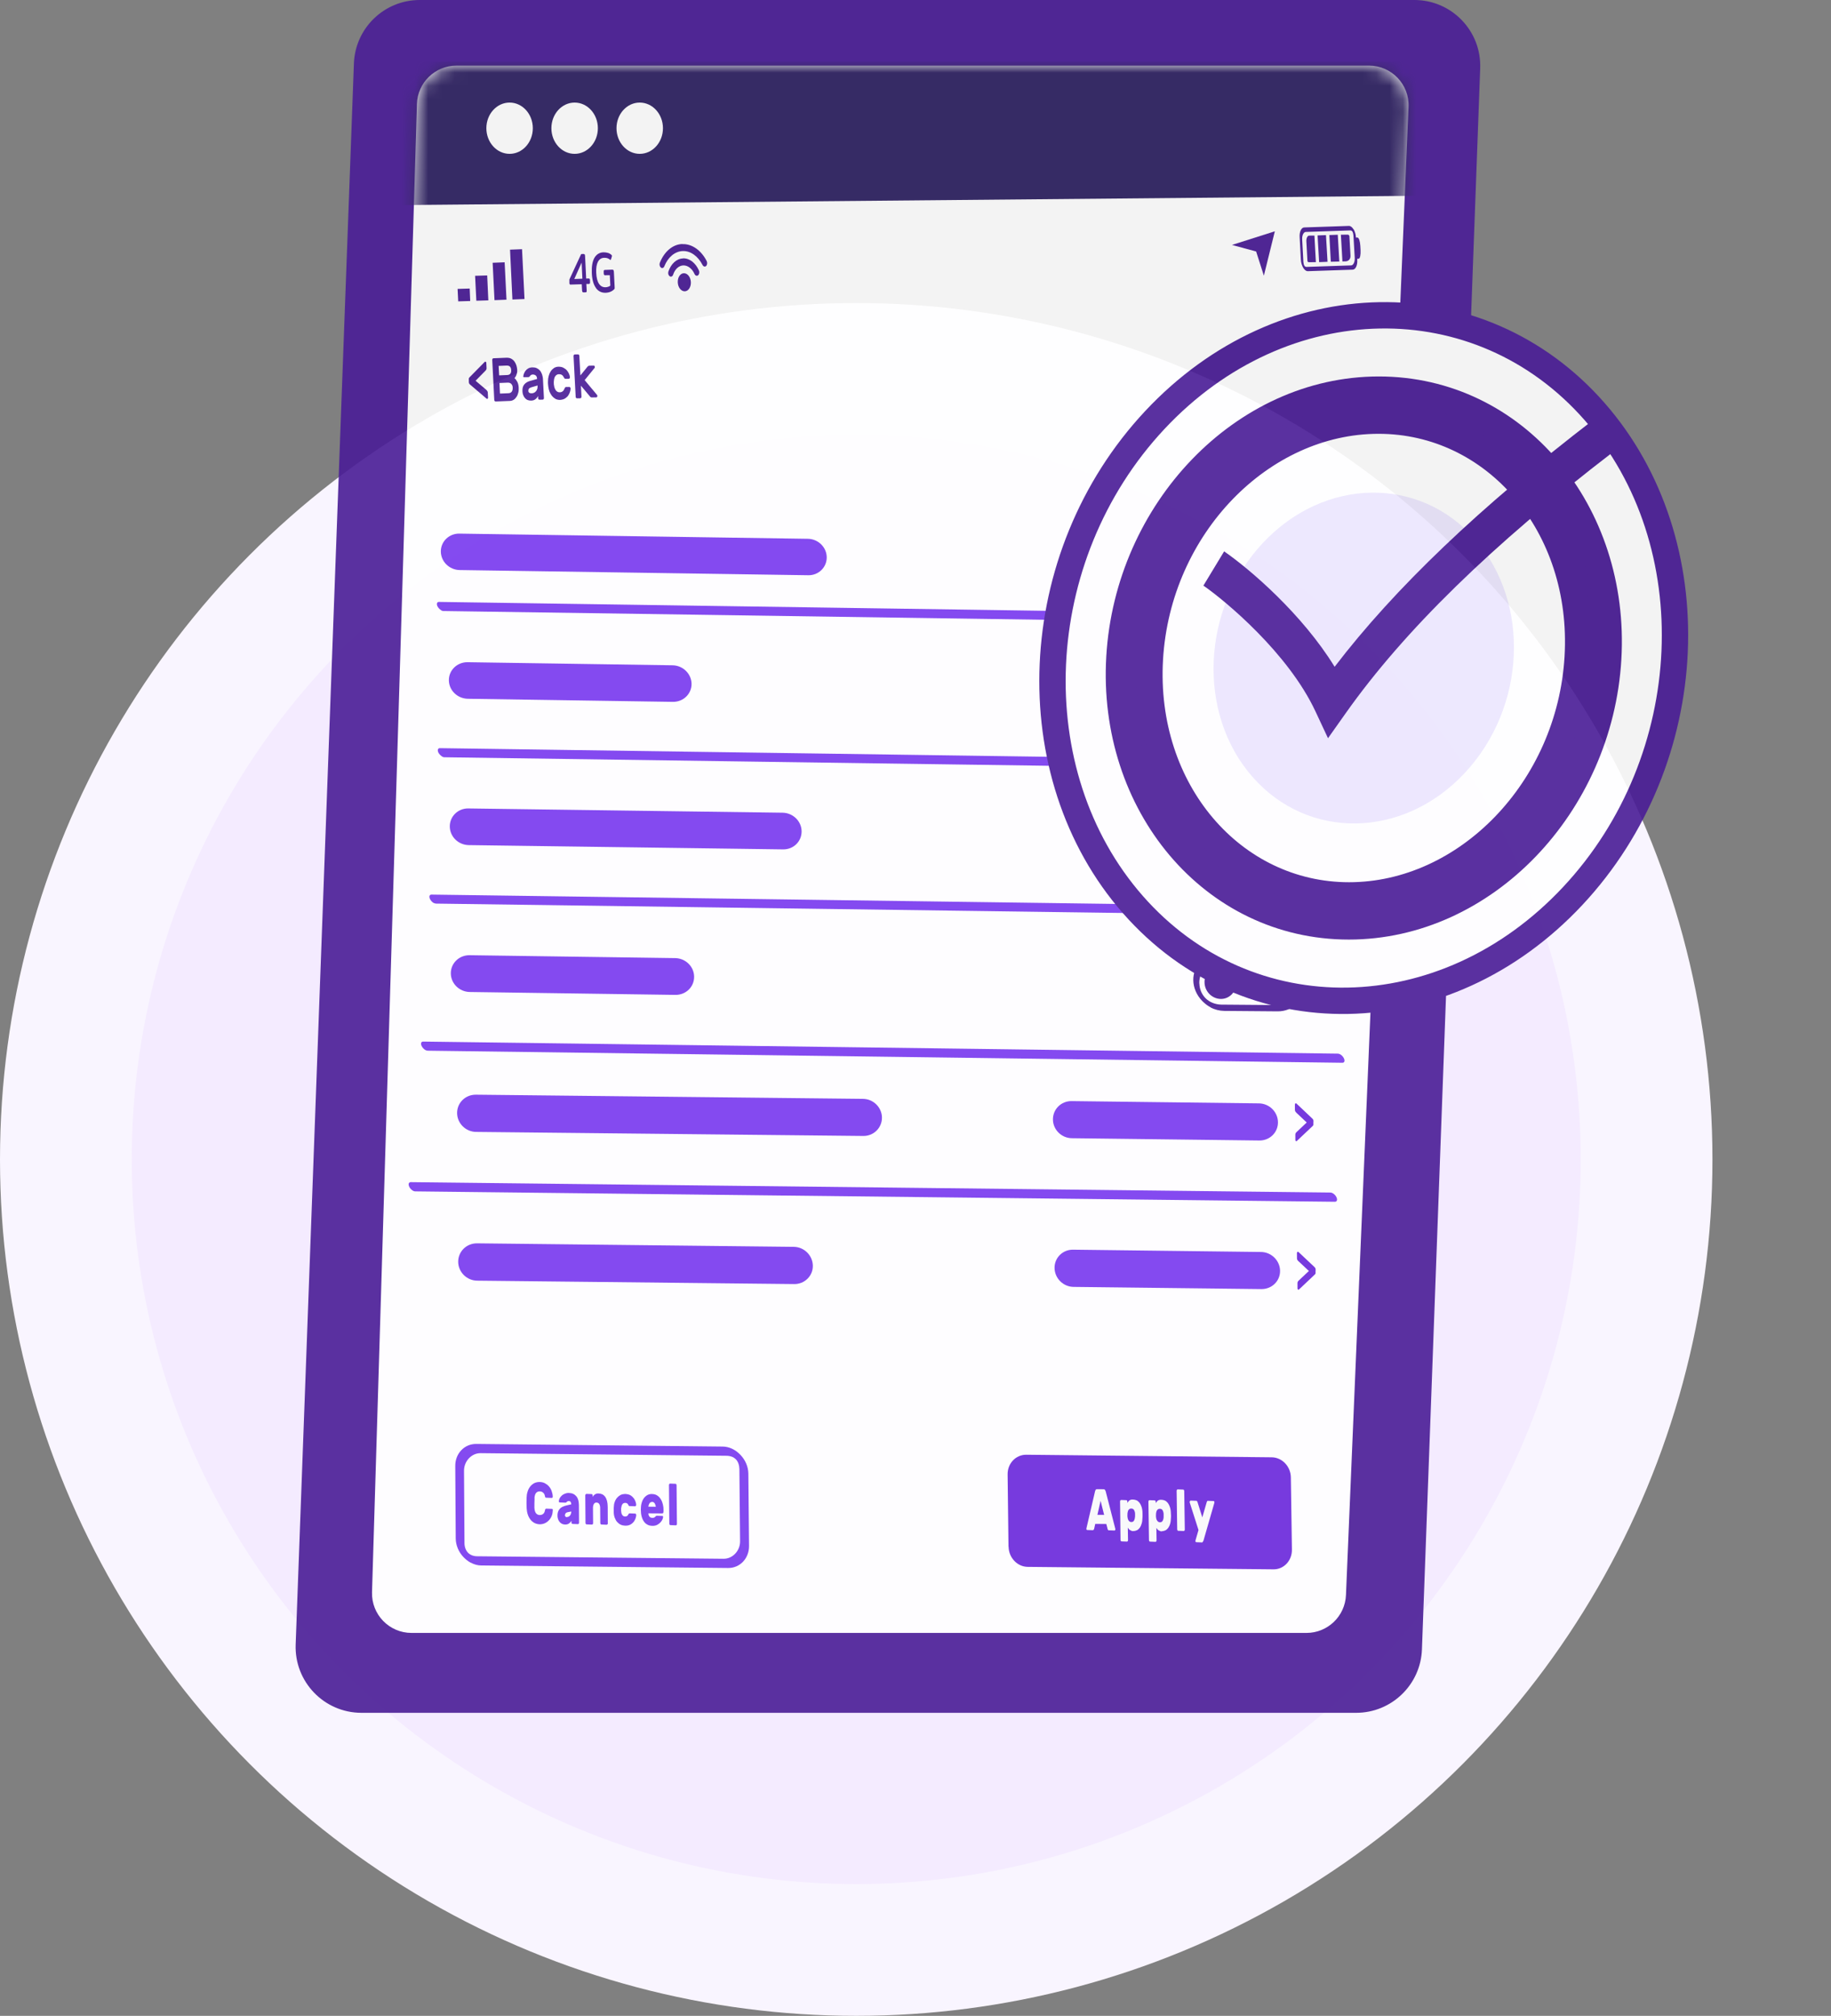 <svg width="139" height="153" viewBox="0 0 139 153" fill="none" xmlns="http://www.w3.org/2000/svg">
<rect x="0" y="0" width="139" height="153" fill="#808080" stroke="none"/>
<circle cx="65" cy="88" r="60" fill="#F4EBFF" stroke="#F9F5FF" stroke-width="10"/>
<g opacity="0.9">
<path d="M22.445 124.816C22.341 127.648 24.608 130 27.442 130H102.95C105.64 130 107.848 127.872 107.947 125.184L112.369 5.184C112.473 2.352 110.206 0 107.372 0H31.863C29.174 0 26.966 2.128 26.867 4.816L22.445 124.816Z" fill="#491C96"/>
<path d="M28.242 120.846C28.191 122.537 29.548 123.936 31.24 123.936H99.181C100.789 123.936 102.111 122.669 102.179 121.062L106.929 8.108C107 6.404 105.638 4.982 103.931 4.982H34.65C33.029 4.982 31.701 6.271 31.652 7.892L28.242 120.846Z" fill="white"/>
<mask id="mask0_661_8159" style="mask-type:alpha" maskUnits="userSpaceOnUse" x="28" y="4" width="79" height="120">
<path d="M28.242 120.846C28.191 122.537 29.548 123.936 31.24 123.936H99.181C100.789 123.936 102.111 122.669 102.179 121.062L106.929 8.108C107 6.404 105.638 4.982 103.931 4.982H34.65C33.029 4.982 31.701 6.271 31.652 7.892L28.242 120.846Z" fill="white"/>
</mask>
<g mask="url(#mask0_661_8159)">
<path d="M30.012 15.569L115.026 14.791L115.732 4.671H30.364L30.012 15.569Z" fill="#2E2162"/>
</g>
<path d="M38.686 11.677C39.66 11.677 40.449 10.806 40.449 9.731C40.449 8.656 39.66 7.785 38.686 7.785C37.712 7.785 36.922 8.656 36.922 9.731C36.922 10.806 37.712 11.677 38.686 11.677Z" fill="white"/>
<path d="M43.623 11.677C44.597 11.677 45.387 10.806 45.387 9.731C45.387 8.656 44.597 7.785 43.623 7.785C42.649 7.785 41.859 8.656 41.859 9.731C41.859 10.806 42.649 11.677 43.623 11.677Z" fill="white"/>
<path d="M48.565 11.677C49.539 11.677 50.328 10.806 50.328 9.731C50.328 8.656 49.539 7.785 48.565 7.785C47.59 7.785 46.801 8.656 46.801 9.731C46.801 10.806 47.59 11.677 48.565 11.677Z" fill="white"/>
<path d="M34.885 40.501L61.333 40.894C62.115 40.907 62.755 41.536 62.761 42.299C62.767 43.062 62.139 43.674 61.358 43.66L34.894 43.266C34.112 43.252 33.472 42.624 33.466 41.861C33.46 41.098 34.095 40.486 34.877 40.5L34.885 40.501Z" fill="#7839EE"/>
<path d="M35.495 50.261L51.065 50.495C51.846 50.509 52.487 51.138 52.5 51.901C52.506 52.663 51.879 53.276 51.089 53.27L35.512 53.035C34.722 53.021 34.082 52.393 34.076 51.63C34.07 50.867 34.705 50.255 35.487 50.261L35.495 50.261Z" fill="#7839EE"/>
<path d="M33.499 46.32C33.387 46.257 33.277 46.144 33.213 46.024C33.12 45.836 33.171 45.678 33.33 45.685L102.487 46.698C102.639 46.704 102.847 46.855 102.94 47.043C103.032 47.231 102.982 47.38 102.822 47.382L33.657 46.376C33.604 46.374 33.551 46.355 33.491 46.328L33.499 46.32Z" fill="#7839EE"/>
<path d="M33.569 57.419C33.457 57.356 33.346 57.242 33.282 57.123C33.189 56.935 33.24 56.777 33.399 56.784L102.649 57.767C102.808 57.774 103.008 57.924 103.101 58.112C103.194 58.3 103.143 58.457 102.984 58.451L33.726 57.475C33.673 57.473 33.62 57.454 33.561 57.427L33.569 57.419Z" fill="#7839EE"/>
<path d="M93.744 51.127C94.404 51.136 94.956 51.702 94.964 52.398C94.972 53.094 94.438 53.635 93.77 53.617C93.102 53.599 92.559 53.033 92.55 52.345C92.542 51.658 93.076 51.117 93.744 51.127Z" fill="#491C96"/>
<path d="M93.007 54.241C92.783 54.123 92.568 53.955 92.377 53.763C91.95 53.328 91.718 52.765 91.706 52.203C91.681 51.08 92.599 50.177 93.737 50.197L97.792 50.247C98.414 50.255 99.005 50.521 99.453 50.999C99.872 51.435 100.113 51.989 100.117 52.55C100.134 53.691 99.24 54.569 98.078 54.549L94.039 54.507C93.675 54.502 93.328 54.413 92.999 54.24L93.007 54.241ZM92.161 52.439C92.171 52.859 92.325 53.242 92.597 53.529C92.898 53.843 93.341 54.028 93.803 54.037L97.843 54.078C98.86 54.093 99.675 53.296 99.662 52.306C99.652 51.895 99.505 51.513 99.233 51.225C98.932 50.912 98.49 50.727 98.027 50.717L93.973 50.667C92.956 50.652 92.14 51.45 92.161 52.439Z" fill="#491C96"/>
<path d="M35.565 61.36L59.418 61.684C60.2 61.698 60.848 62.327 60.854 63.098C60.859 63.869 60.232 64.482 59.442 64.467L35.582 64.142C34.792 64.128 34.152 63.5 34.146 62.728C34.141 61.957 34.776 61.345 35.558 61.359L35.565 61.36Z" fill="#7839EE"/>
<path d="M32.93 68.542C32.818 68.479 32.708 68.366 32.644 68.238C32.551 68.05 32.602 67.892 32.761 67.899L102.111 68.845C102.27 68.851 102.47 69.001 102.563 69.189C102.656 69.377 102.605 69.534 102.446 69.528L33.096 68.582C33.043 68.58 32.99 68.561 32.93 68.534L32.93 68.542Z" fill="#7839EE"/>
<path d="M92.452 65.334C92.22 65.216 92.013 65.048 91.822 64.856C91.395 64.412 91.155 63.858 91.151 63.288C91.126 62.156 92.044 61.253 93.19 61.273L97.252 61.324C97.875 61.331 98.466 61.597 98.914 62.076C99.333 62.511 99.573 63.066 99.578 63.636C99.594 64.776 98.7 65.663 97.538 65.642L93.491 65.601C93.127 65.595 92.773 65.505 92.452 65.334Z" fill="#6927DA"/>
<path d="M97.533 62.24C98.194 62.249 98.745 62.816 98.753 63.511C98.761 64.207 98.227 64.756 97.559 64.738C96.891 64.721 96.347 64.154 96.339 63.467C96.331 62.779 96.865 62.231 97.533 62.24Z" fill="#FAFBFB"/>
<path d="M35.643 72.499L51.258 72.719C52.048 72.733 52.688 73.361 52.694 74.132C52.699 74.904 52.072 75.516 51.282 75.51L35.659 75.291C34.87 75.276 34.229 74.648 34.224 73.877C34.218 73.106 34.853 72.493 35.643 72.499Z" fill="#7839EE"/>
<path d="M32.296 79.698C32.184 79.635 32.074 79.522 32.01 79.393C31.917 79.205 31.968 79.048 32.127 79.054L101.569 79.97C101.728 79.976 101.928 80.127 102.021 80.323C102.114 80.511 102.063 80.668 101.904 80.662L32.462 79.746C32.409 79.744 32.356 79.725 32.296 79.698Z" fill="#7839EE"/>
<path d="M92.635 73.319C93.302 73.329 93.846 73.903 93.854 74.591C93.862 75.278 93.328 75.835 92.66 75.818C91.992 75.8 91.441 75.233 91.441 74.538C91.433 73.85 91.967 73.302 92.635 73.311L92.635 73.319Z" fill="#491C96"/>
<path d="M91.897 76.451C91.665 76.333 91.458 76.165 91.266 75.973C90.84 75.529 90.6 74.975 90.588 74.405C90.564 73.272 91.482 72.362 92.628 72.382L96.697 72.432C97.32 72.44 97.911 72.706 98.367 73.185C98.785 73.629 99.025 74.183 99.03 74.745C99.046 75.893 98.152 76.772 96.983 76.759L92.936 76.726C92.572 76.72 92.217 76.631 91.896 76.459L91.897 76.451ZM91.051 74.641C91.061 75.06 91.215 75.443 91.494 75.739C91.796 76.053 92.238 76.238 92.708 76.248L96.755 76.281C97.772 76.296 98.588 75.498 98.575 74.501C98.565 74.09 98.418 73.698 98.139 73.411C97.838 73.097 97.396 72.912 96.925 72.902L92.856 72.851C91.838 72.837 91.023 73.634 91.044 74.641L91.051 74.641Z" fill="#491C96"/>
<path d="M36.128 83.085L65.51 83.401C66.3 83.407 66.948 84.052 66.953 84.823C66.959 85.594 66.331 86.224 65.541 86.218L36.143 85.91C35.354 85.904 34.706 85.259 34.701 84.479C34.696 83.7 35.331 83.079 36.128 83.085Z" fill="#7839EE"/>
<path d="M31.354 90.376C31.242 90.313 31.124 90.199 31.067 90.071C30.975 89.875 31.026 89.726 31.185 89.724L101.003 90.512C101.162 90.518 101.363 90.669 101.455 90.865C101.547 91.061 101.497 91.21 101.338 91.212L31.512 90.424C31.459 90.422 31.399 90.403 31.346 90.376L31.354 90.376Z" fill="#7839EE"/>
<path d="M36.204 94.367L60.256 94.633C61.046 94.639 61.693 95.284 61.706 96.064C61.719 96.844 61.076 97.472 60.286 97.458L36.226 97.201C35.437 97.195 34.789 96.549 34.784 95.77C34.779 94.99 35.414 94.362 36.211 94.368L36.204 94.367Z" fill="#7839EE"/>
<path d="M81.331 83.572L95.566 83.745C96.356 83.751 97.004 84.388 97.016 85.168C97.029 85.948 96.394 86.568 95.612 86.562L81.377 86.389C80.587 86.383 79.939 85.746 79.934 84.966C79.929 84.187 80.556 83.566 81.346 83.572L81.331 83.572Z" fill="#7839EE"/>
<path d="M98.418 84.46C98.418 84.46 98.374 84.409 98.345 84.374C98.316 84.339 98.309 84.297 98.303 84.246L98.301 83.844C98.301 83.844 98.303 83.794 98.319 83.769C98.335 83.753 98.35 83.737 98.373 83.738C98.373 83.738 98.38 83.738 98.388 83.739C98.388 83.739 98.403 83.739 98.411 83.748L99.612 84.885C99.612 84.885 99.671 84.945 99.685 84.971C99.7 84.997 99.713 85.039 99.712 85.09L99.705 85.29C99.719 85.341 99.702 85.382 99.694 85.407C99.678 85.432 99.654 85.464 99.623 85.488L98.448 86.599C98.448 86.599 98.432 86.606 98.424 86.614C98.424 86.614 98.417 86.614 98.409 86.614C98.387 86.613 98.371 86.612 98.357 86.587C98.342 86.569 98.336 86.544 98.337 86.519L98.334 86.117C98.336 86.066 98.345 86.025 98.369 85.992C98.392 85.96 98.416 85.927 98.44 85.911L99.199 85.195L98.418 84.46Z" fill="#6927DA"/>
<path d="M81.475 94.849L95.726 95.023C96.515 95.029 97.163 95.674 97.176 96.446C97.189 97.226 96.554 97.846 95.764 97.84L81.506 97.674C80.716 97.668 80.069 97.023 80.056 96.243C80.043 95.463 80.678 94.834 81.468 94.849L81.475 94.849Z" fill="#7839EE"/>
<path d="M98.574 95.731C98.574 95.731 98.53 95.679 98.501 95.644C98.472 95.61 98.466 95.567 98.46 95.517L98.457 95.115C98.457 95.115 98.459 95.064 98.475 95.04C98.491 95.024 98.507 95.008 98.529 95.008C98.529 95.008 98.537 95.009 98.544 95.009C98.544 95.009 98.559 95.01 98.567 95.018L99.776 96.155C99.776 96.155 99.835 96.216 99.849 96.242C99.863 96.268 99.877 96.31 99.876 96.36L99.869 96.561C99.883 96.612 99.866 96.653 99.858 96.678C99.842 96.703 99.818 96.735 99.787 96.759L98.612 97.869C98.612 97.869 98.596 97.877 98.588 97.885C98.588 97.885 98.581 97.885 98.573 97.885C98.55 97.884 98.535 97.883 98.521 97.857C98.506 97.84 98.499 97.815 98.5 97.79L98.498 97.387C98.5 97.337 98.509 97.296 98.532 97.263C98.556 97.23 98.58 97.198 98.603 97.182L99.363 96.466L98.582 95.731L98.574 95.731Z" fill="#6927DA"/>
<path d="M35.737 118.61C35.543 118.502 35.358 118.361 35.196 118.195C34.814 117.795 34.602 117.284 34.596 116.764L34.561 111.265C34.554 110.318 35.253 109.583 36.157 109.593L54.857 109.791C55.35 109.794 55.829 110.022 56.211 110.422C56.593 110.823 56.805 111.334 56.811 111.845L56.862 117.336C56.869 118.284 56.169 119.019 55.274 119.009L36.55 118.818C36.27 118.816 35.998 118.746 35.737 118.602L35.737 118.61ZM55.666 110.61C55.524 110.538 55.366 110.498 55.191 110.491L36.491 110.293C35.8 110.283 35.226 110.897 35.226 111.618L35.261 117.117C35.26 117.402 35.357 117.665 35.519 117.839C35.68 118.013 35.935 118.115 36.209 118.118L54.924 118.308C55.615 118.318 56.189 117.704 56.182 116.983L56.131 111.492C56.125 111.207 56.035 110.943 55.873 110.769C55.815 110.708 55.74 110.655 55.666 110.61Z" fill="#7839EE"/>
<path d="M40.582 113.731C40.582 113.731 40.579 113.823 40.577 113.89C40.574 113.957 40.572 114.032 40.57 114.099C40.568 114.166 40.565 114.242 40.57 114.317C40.568 114.384 40.566 114.443 40.573 114.476C40.571 114.543 40.591 114.611 40.605 114.67C40.618 114.73 40.646 114.789 40.675 114.832C40.712 114.884 40.748 114.919 40.801 114.946C40.853 114.973 40.913 114.993 40.982 114.987C41.05 114.99 41.111 114.975 41.157 114.952C41.204 114.929 41.243 114.897 41.274 114.864C41.306 114.832 41.322 114.791 41.339 114.75C41.355 114.708 41.364 114.667 41.373 114.634C41.382 114.584 41.391 114.55 41.406 114.534C41.422 114.518 41.445 114.502 41.476 114.504L41.893 114.52C41.893 114.52 41.931 114.521 41.946 114.539C41.96 114.556 41.967 114.581 41.966 114.607C41.961 114.757 41.941 114.899 41.892 115.031C41.842 115.163 41.77 115.278 41.683 115.375C41.596 115.472 41.488 115.552 41.372 115.606C41.256 115.66 41.126 115.688 40.982 115.691C40.83 115.685 40.694 115.654 40.575 115.591C40.455 115.528 40.352 115.44 40.264 115.328C40.177 115.215 40.113 115.087 40.064 114.943C40.016 114.798 39.99 114.638 39.98 114.478C39.977 114.353 39.973 114.227 39.97 114.084C39.967 113.942 39.972 113.808 39.976 113.682C39.981 113.515 40.001 113.365 40.051 113.216C40.094 113.067 40.159 112.943 40.246 112.83C40.326 112.724 40.435 112.636 40.551 112.573C40.674 112.511 40.804 112.483 40.964 112.481C41.1 112.486 41.236 112.508 41.356 112.571C41.475 112.635 41.579 112.706 41.667 112.81C41.755 112.906 41.827 113.026 41.876 113.162C41.925 113.298 41.958 113.441 41.961 113.592C41.96 113.617 41.959 113.643 41.944 113.659C41.928 113.675 41.912 113.691 41.897 113.69L41.48 113.674C41.48 113.674 41.419 113.672 41.404 113.654C41.39 113.637 41.376 113.603 41.37 113.552C41.363 113.519 41.349 113.476 41.336 113.434C41.322 113.391 41.292 113.357 41.263 113.322C41.234 113.287 41.197 113.261 41.152 113.234C41.108 113.207 41.047 113.196 40.971 113.193C40.903 113.191 40.842 113.205 40.788 113.236C40.741 113.26 40.702 113.3 40.67 113.349C40.638 113.398 40.614 113.447 40.604 113.514C40.587 113.572 40.577 113.639 40.575 113.706L40.582 113.731Z" fill="#7839EE"/>
<path d="M42.32 115.023C42.318 114.83 42.369 114.665 42.48 114.535C42.583 114.405 42.76 114.32 42.997 114.262L43.365 114.176C43.367 114.109 43.346 114.049 43.325 113.998C43.296 113.955 43.251 113.928 43.183 113.926C43.137 113.924 43.099 113.939 43.068 113.955C43.045 113.971 43.021 113.995 43.013 114.003C42.997 114.027 42.974 114.043 42.959 114.043C42.944 114.042 42.921 114.049 42.898 114.049L42.496 114.033C42.496 114.033 42.458 114.031 42.443 114.014C42.429 113.997 42.422 113.971 42.423 113.938C42.425 113.871 42.45 113.796 42.483 113.722C42.523 113.648 42.571 113.583 42.642 113.519C42.704 113.454 42.789 113.407 42.882 113.369C42.974 113.331 43.074 113.31 43.18 113.314C43.309 113.319 43.422 113.34 43.519 113.386C43.617 113.432 43.691 113.493 43.756 113.571C43.822 113.649 43.865 113.743 43.899 113.853C43.926 113.963 43.945 114.081 43.948 114.216L43.958 115.565C43.958 115.565 43.956 115.624 43.932 115.648C43.916 115.672 43.893 115.68 43.871 115.679L43.469 115.663C43.469 115.663 43.423 115.661 43.409 115.636C43.394 115.61 43.38 115.584 43.381 115.551L43.385 115.425C43.329 115.515 43.266 115.58 43.188 115.635C43.111 115.683 43.019 115.713 42.89 115.708C42.799 115.704 42.716 115.684 42.649 115.648C42.582 115.612 42.515 115.559 42.471 115.498C42.42 115.438 42.385 115.361 42.357 115.276C42.329 115.191 42.317 115.098 42.321 114.998L42.32 115.023ZM43.045 115.135C43.091 115.137 43.137 115.122 43.175 115.107C43.214 115.083 43.253 115.051 43.277 115.019C43.309 114.978 43.325 114.937 43.342 114.887C43.359 114.838 43.368 114.779 43.37 114.721L43.08 114.776C43.018 114.791 42.98 114.814 42.94 114.855C42.909 114.887 42.892 114.937 42.89 114.995C42.888 115.054 42.902 115.088 42.932 115.114C42.962 115.132 42.999 115.15 43.045 115.152L43.045 115.135Z" fill="#7839EE"/>
<path d="M46.148 115.601C46.148 115.601 46.147 115.66 46.123 115.684C46.099 115.708 46.084 115.716 46.061 115.724L45.659 115.708C45.659 115.708 45.614 115.706 45.599 115.68C45.585 115.655 45.57 115.629 45.572 115.595L45.562 114.464C45.566 114.338 45.539 114.237 45.496 114.16C45.453 114.082 45.378 114.046 45.287 114.042C45.189 114.039 45.127 114.078 45.079 114.16C45.038 114.234 45.012 114.342 45.016 114.467L45.025 115.599C45.025 115.599 45.023 115.658 44.999 115.682C44.983 115.706 44.96 115.714 44.937 115.713L44.535 115.697C44.535 115.697 44.49 115.695 44.475 115.67C44.461 115.644 44.447 115.618 44.448 115.585L44.431 113.506C44.431 113.506 44.433 113.447 44.457 113.423C44.473 113.399 44.496 113.391 44.519 113.384L44.906 113.399C44.906 113.399 44.951 113.401 44.965 113.426C44.98 113.452 44.994 113.478 44.993 113.511L44.99 113.612C44.99 113.612 45.03 113.555 45.054 113.522C45.077 113.489 45.109 113.466 45.148 113.434C45.186 113.41 45.225 113.386 45.271 113.371C45.317 113.356 45.37 113.35 45.439 113.353C45.537 113.357 45.636 113.377 45.718 113.414C45.8 113.451 45.874 113.521 45.94 113.599C45.998 113.685 46.047 113.787 46.081 113.914C46.115 114.041 46.133 114.193 46.135 114.369L46.141 115.593L46.148 115.601Z" fill="#7839EE"/>
<path d="M47.156 114.417C47.155 114.459 47.153 114.518 47.151 114.576C47.149 114.635 47.148 114.685 47.161 114.736C47.165 114.845 47.2 114.93 47.251 114.999C47.302 115.068 47.37 115.096 47.453 115.099C47.522 115.102 47.575 115.087 47.614 115.056C47.653 115.024 47.677 114.991 47.701 114.942C47.71 114.917 47.725 114.901 47.741 114.885C47.757 114.868 47.772 114.861 47.795 114.861L48.212 114.878C48.212 114.878 48.258 114.88 48.272 114.905C48.286 114.931 48.301 114.957 48.3 114.99C48.298 115.04 48.288 115.107 48.263 115.198C48.237 115.289 48.196 115.38 48.132 115.47C48.069 115.559 47.983 115.64 47.874 115.703C47.766 115.765 47.628 115.802 47.461 115.795C47.34 115.791 47.234 115.77 47.129 115.724C47.024 115.678 46.936 115.607 46.855 115.52C46.774 115.433 46.717 115.322 46.668 115.194C46.619 115.067 46.593 114.923 46.591 114.764C46.592 114.722 46.594 114.663 46.589 114.588C46.584 114.512 46.593 114.454 46.594 114.412C46.599 114.253 46.619 114.111 46.669 113.988C46.711 113.864 46.775 113.757 46.854 113.668C46.933 113.579 47.018 113.515 47.119 113.461C47.219 113.414 47.334 113.394 47.448 113.39C47.614 113.396 47.75 113.427 47.862 113.49C47.974 113.561 48.055 113.64 48.12 113.726C48.186 113.821 48.228 113.906 48.256 114C48.283 114.093 48.296 114.16 48.294 114.211C48.294 114.244 48.293 114.269 48.269 114.293C48.253 114.318 48.23 114.325 48.207 114.325L47.79 114.308C47.79 114.308 47.745 114.306 47.738 114.289C47.723 114.272 47.709 114.246 47.702 114.229C47.68 114.178 47.651 114.135 47.614 114.109C47.577 114.082 47.525 114.063 47.456 114.069C47.373 114.066 47.303 114.096 47.256 114.162C47.208 114.227 47.175 114.309 47.171 114.418L47.156 114.417Z" fill="#7839EE"/>
<path d="M49.224 114.85C49.222 114.917 49.236 114.976 49.249 115.018C49.271 115.061 49.292 115.096 49.322 115.13C49.351 115.157 49.381 115.174 49.411 115.184C49.449 115.194 49.479 115.203 49.509 115.205C49.57 115.207 49.623 115.201 49.662 115.177C49.7 115.162 49.731 115.138 49.755 115.105C49.779 115.081 49.795 115.065 49.803 115.057C49.81 115.057 49.833 115.05 49.856 115.042L50.266 115.058C50.312 115.043 50.334 115.078 50.339 115.145C50.338 115.179 50.321 115.237 50.296 115.311C50.263 115.385 50.215 115.459 50.152 115.532C50.089 115.605 50.003 115.668 49.895 115.731C49.787 115.785 49.664 115.814 49.52 115.808C49.383 115.803 49.263 115.782 49.151 115.719C49.046 115.664 48.95 115.585 48.878 115.473C48.805 115.37 48.748 115.242 48.708 115.089C48.667 114.937 48.65 114.769 48.648 114.584C48.654 114.408 48.659 114.249 48.701 114.109C48.737 113.959 48.794 113.836 48.865 113.73C48.937 113.624 49.031 113.543 49.132 113.48C49.24 113.418 49.363 113.389 49.499 113.394C49.651 113.4 49.787 113.431 49.898 113.51C50.01 113.582 50.098 113.677 50.17 113.798C50.242 113.918 50.291 114.045 50.324 114.189C50.358 114.333 50.376 114.476 50.371 114.618L50.367 114.744C50.367 114.744 50.365 114.802 50.349 114.827C50.333 114.852 50.31 114.859 50.287 114.866L49.232 114.859L49.224 114.85ZM49.502 113.998C49.411 113.994 49.349 114.034 49.301 114.107C49.254 114.181 49.228 114.263 49.218 114.355L49.787 114.361C49.775 114.268 49.747 114.183 49.704 114.106C49.653 114.029 49.586 113.993 49.503 113.989L49.502 113.998Z" fill="#7839EE"/>
<path d="M51.389 115.656C51.389 115.656 51.387 115.714 51.364 115.739C51.348 115.763 51.325 115.771 51.302 115.77L50.9 115.754C50.9 115.754 50.855 115.752 50.84 115.726C50.826 115.701 50.811 115.675 50.812 115.642L50.785 112.716C50.785 112.716 50.787 112.657 50.811 112.633C50.827 112.608 50.85 112.601 50.873 112.602L51.275 112.618C51.275 112.618 51.32 112.619 51.334 112.645C51.349 112.671 51.363 112.697 51.362 112.73L51.389 115.656Z" fill="#7839EE"/>
<path d="M76.559 117.399L76.493 111.907C76.482 111.069 77.119 110.406 77.908 110.412L96.54 110.607C97.33 110.613 97.984 111.301 97.995 112.131L98.076 117.615C98.087 118.453 97.458 119.124 96.668 119.11L78.021 118.923C77.232 118.917 76.578 118.229 76.567 117.391L76.559 117.399Z" fill="#6927DA"/>
<path d="M83.792 113.03C83.837 113.032 83.867 113.05 83.888 113.084C83.91 113.119 83.924 113.153 83.938 113.187L84.66 115.998C84.66 115.998 84.674 116.048 84.674 116.065C84.673 116.09 84.672 116.115 84.656 116.131C84.64 116.148 84.625 116.164 84.609 116.163L84.207 116.147C84.162 116.162 84.132 116.144 84.117 116.119C84.095 116.093 84.089 116.067 84.082 116.042L83.987 115.669L83.145 115.661L83.064 116.027C83.064 116.027 83.048 116.077 83.032 116.101C83.016 116.126 82.985 116.141 82.939 116.139L82.545 116.124C82.545 116.124 82.507 116.122 82.492 116.105C82.478 116.088 82.471 116.062 82.472 116.037C82.472 116.021 82.473 116.004 82.482 115.971L83.134 113.172C83.134 113.172 83.159 113.106 83.175 113.073C83.199 113.041 83.23 113.025 83.268 113.027L83.784 113.03L83.792 113.03ZM83.304 114.972L83.82 114.976L83.551 113.909L83.311 114.972L83.304 114.972Z" fill="#FAFBFB"/>
<path d="M86.043 116.211C85.982 116.208 85.929 116.206 85.884 116.179C85.839 116.161 85.794 116.134 85.765 116.116C85.728 116.089 85.698 116.063 85.676 116.029C85.655 115.994 85.633 115.968 85.618 115.943L85.633 116.89C85.633 116.89 85.632 116.949 85.608 116.973C85.592 116.997 85.569 117.005 85.546 117.004L85.152 116.989C85.152 116.989 85.106 116.987 85.092 116.961C85.078 116.935 85.063 116.91 85.064 116.876L85.029 113.959C85.029 113.959 85.031 113.9 85.055 113.876C85.071 113.851 85.094 113.844 85.116 113.845L85.496 113.86C85.496 113.86 85.541 113.861 85.556 113.887C85.57 113.913 85.584 113.938 85.583 113.972L85.58 114.072C85.58 114.072 85.62 114.015 85.644 113.983C85.668 113.95 85.691 113.926 85.722 113.894C85.754 113.87 85.792 113.846 85.838 113.831C85.885 113.816 85.945 113.81 86.014 113.813C86.112 113.817 86.195 113.837 86.285 113.874C86.368 113.911 86.441 113.98 86.507 114.058C86.573 114.145 86.622 114.247 86.664 114.375C86.705 114.502 86.731 114.654 86.733 114.83C86.731 114.872 86.73 114.93 86.735 115.006C86.74 115.082 86.73 115.14 86.729 115.19C86.723 115.366 86.711 115.516 86.669 115.64C86.634 115.765 86.585 115.872 86.522 115.961C86.458 116.043 86.388 116.107 86.303 116.145C86.218 116.184 86.134 116.206 86.035 116.202L86.043 116.211ZM86.168 115.135C86.171 115.051 86.174 114.967 86.169 114.883C86.165 114.782 86.137 114.689 86.094 114.612C86.051 114.535 85.976 114.499 85.878 114.495C85.832 114.493 85.794 114.508 85.755 114.523C85.724 114.547 85.693 114.571 85.669 114.604C85.645 114.636 85.629 114.678 85.62 114.719C85.611 114.761 85.602 114.802 85.593 114.844C85.592 114.886 85.59 114.944 85.588 115.003C85.586 115.061 85.584 115.112 85.598 115.162C85.597 115.204 85.611 115.247 85.624 115.289C85.638 115.332 85.652 115.366 85.674 115.4C85.696 115.434 85.725 115.461 85.762 115.487C85.8 115.506 85.837 115.524 85.883 115.517C85.981 115.521 86.051 115.482 86.092 115.4C86.132 115.326 86.158 115.235 86.161 115.126L86.168 115.135Z" fill="#FAFBFB"/>
<path d="M88.21 116.229C88.15 116.226 88.096 116.224 88.052 116.197C88.007 116.179 87.962 116.152 87.932 116.134C87.895 116.108 87.866 116.081 87.844 116.047C87.822 116.012 87.8 115.986 87.786 115.961L87.801 116.908C87.801 116.908 87.799 116.967 87.775 116.991C87.76 117.016 87.737 117.023 87.714 117.022L87.312 117.006C87.312 117.006 87.266 117.005 87.252 116.979C87.237 116.953 87.223 116.928 87.224 116.894L87.182 113.976C87.182 113.976 87.183 113.918 87.207 113.893C87.223 113.869 87.246 113.861 87.269 113.862L87.648 113.877C87.648 113.877 87.694 113.879 87.708 113.905C87.722 113.93 87.737 113.956 87.736 113.989L87.732 114.09C87.732 114.09 87.772 114.033 87.796 114C87.82 113.968 87.843 113.943 87.875 113.911C87.906 113.887 87.945 113.864 87.991 113.849C88.037 113.834 88.098 113.828 88.166 113.83C88.265 113.834 88.347 113.854 88.438 113.891C88.52 113.928 88.594 113.998 88.659 114.076C88.725 114.162 88.775 114.265 88.816 114.392C88.858 114.52 88.883 114.671 88.885 114.847C88.884 114.889 88.889 114.948 88.895 115.024C88.9 115.099 88.89 115.158 88.889 115.208C88.883 115.384 88.871 115.534 88.829 115.658C88.794 115.782 88.738 115.889 88.682 115.971C88.618 116.052 88.548 116.116 88.463 116.155C88.378 116.194 88.287 116.215 88.196 116.212L88.21 116.229ZM88.336 115.153C88.339 115.069 88.341 114.985 88.337 114.901C88.332 114.801 88.305 114.707 88.262 114.63C88.219 114.553 88.144 114.517 88.045 114.513C88 114.511 87.961 114.526 87.923 114.542C87.892 114.565 87.861 114.589 87.837 114.622C87.813 114.655 87.796 114.696 87.787 114.737C87.778 114.779 87.769 114.82 87.761 114.862C87.759 114.904 87.757 114.962 87.755 115.021C87.754 115.08 87.752 115.13 87.766 115.181C87.764 115.222 87.778 115.265 87.792 115.307C87.806 115.35 87.82 115.384 87.849 115.419C87.871 115.453 87.9 115.479 87.937 115.506C87.975 115.524 88.012 115.542 88.058 115.536C88.156 115.54 88.226 115.5 88.267 115.418C88.307 115.344 88.333 115.253 88.336 115.144L88.336 115.153Z" fill="#FAFBFB"/>
<path d="M89.944 116.087C89.944 116.087 89.942 116.146 89.918 116.17C89.902 116.195 89.879 116.202 89.856 116.201L89.454 116.186C89.454 116.186 89.409 116.184 89.395 116.158C89.38 116.132 89.366 116.107 89.367 116.073L89.324 113.155C89.324 113.155 89.326 113.097 89.35 113.072C89.373 113.048 89.389 113.04 89.412 113.041L89.814 113.057C89.814 113.057 89.859 113.059 89.874 113.085C89.888 113.11 89.902 113.136 89.901 113.17L89.944 116.087Z" fill="#FAFBFB"/>
<path d="M91.337 116.962C91.337 116.962 91.32 117.012 91.304 117.037C91.288 117.061 91.272 117.069 91.242 117.068L90.825 117.051C90.825 117.051 90.787 117.05 90.772 117.033C90.758 117.015 90.751 116.99 90.752 116.956C90.752 116.948 90.753 116.931 90.753 116.923L90.984 116.127L90.315 114.031C90.315 114.031 90.315 114.014 90.316 113.998C90.317 113.964 90.318 113.939 90.341 113.923C90.357 113.907 90.372 113.891 90.395 113.892L90.812 113.908C90.812 113.908 90.858 113.91 90.872 113.936C90.886 113.962 90.901 113.987 90.908 114.004L91.273 115.167L91.606 114.015C91.606 114.015 91.623 113.965 91.639 113.941C91.655 113.916 91.671 113.908 91.701 113.91L92.118 113.926C92.118 113.926 92.156 113.928 92.171 113.945C92.185 113.962 92.192 113.988 92.191 114.021C92.191 114.029 92.19 114.046 92.19 114.055L91.352 116.963L91.337 116.962Z" fill="#FAFBFB"/>
<path d="M36.1 28.896L36.906 29.578C36.906 29.578 36.952 29.628 36.983 29.661C37.006 29.694 37.022 29.735 37.03 29.777L37.05 30.179C37.05 30.179 37.051 30.229 37.036 30.246C37.021 30.263 37.006 30.272 36.983 30.272C36.983 30.272 36.976 30.272 36.968 30.272C36.968 30.272 36.953 30.273 36.945 30.264L35.702 29.203C35.702 29.203 35.641 29.154 35.625 29.121C35.609 29.096 35.594 29.054 35.593 29.004L35.591 28.811C35.582 28.761 35.589 28.719 35.604 28.694C35.619 28.669 35.641 28.635 35.672 28.609L36.803 27.461C36.803 27.461 36.818 27.452 36.825 27.452C36.825 27.452 36.833 27.452 36.841 27.452C36.864 27.451 36.879 27.451 36.894 27.476C36.91 27.492 36.917 27.517 36.918 27.543L36.938 27.936C36.939 27.986 36.932 28.028 36.909 28.062C36.887 28.096 36.865 28.13 36.842 28.147L36.115 28.887L36.1 28.896Z" fill="#491C96"/>
<path d="M37.622 30.472C37.622 30.472 37.577 30.465 37.554 30.44C37.531 30.415 37.523 30.39 37.522 30.348L37.369 27.327C37.369 27.327 37.368 27.26 37.391 27.235C37.406 27.209 37.428 27.192 37.451 27.192L38.453 27.151C38.597 27.149 38.718 27.172 38.818 27.229C38.917 27.286 39.002 27.36 39.064 27.451C39.126 27.542 39.172 27.642 39.204 27.742C39.236 27.851 39.252 27.951 39.261 28.043C39.27 28.135 39.263 28.219 39.249 28.294C39.235 28.37 39.213 28.429 39.191 28.488C39.169 28.538 39.147 28.581 39.117 28.623C39.087 28.665 39.072 28.682 39.057 28.699C39.134 28.765 39.203 28.856 39.266 28.972C39.328 29.089 39.368 29.239 39.377 29.423C39.379 29.54 39.381 29.657 39.352 29.775C39.323 29.893 39.286 30.002 39.227 30.095C39.167 30.188 39.1 30.273 39.01 30.333C38.919 30.393 38.814 30.428 38.7 30.43L37.622 30.472ZM38.806 28.092C38.805 27.975 38.766 27.883 38.712 27.825C38.658 27.767 38.566 27.744 38.453 27.746L37.853 27.772L37.893 28.491L38.492 28.465C38.606 28.463 38.697 28.428 38.741 28.361C38.794 28.301 38.815 28.209 38.806 28.092ZM37.956 29.872L38.586 29.846C38.707 29.844 38.798 29.801 38.85 29.724C38.902 29.648 38.924 29.556 38.922 29.43C38.921 29.305 38.881 29.213 38.82 29.147C38.758 29.073 38.667 29.04 38.545 29.042L37.916 29.069L37.956 29.872Z" fill="#491C96"/>
<path d="M39.73 28.555C39.729 28.488 39.751 28.42 39.78 28.345C39.809 28.269 39.854 28.193 39.906 28.125C39.958 28.057 40.034 27.997 40.117 27.954C40.2 27.911 40.298 27.884 40.419 27.882C40.533 27.88 40.639 27.895 40.731 27.936C40.823 27.976 40.907 28.034 40.976 28.108C41.046 28.182 41.1 28.29 41.147 28.407C41.187 28.532 41.219 28.665 41.221 28.825L41.292 30.197C41.292 30.197 41.293 30.264 41.27 30.289C41.255 30.315 41.233 30.332 41.21 30.332L40.952 30.336C40.952 30.336 40.906 30.337 40.883 30.304C40.86 30.279 40.852 30.254 40.852 30.212L40.85 30.061C40.798 30.154 40.738 30.231 40.648 30.299C40.565 30.367 40.452 30.403 40.315 30.405C40.217 30.407 40.133 30.391 40.049 30.359C39.973 30.327 39.904 30.277 39.85 30.211C39.796 30.145 39.749 30.07 39.718 29.987C39.686 29.895 39.662 29.804 39.661 29.695C39.65 29.477 39.694 29.309 39.798 29.182C39.903 29.055 40.046 28.969 40.228 28.915L40.772 28.765C40.771 28.639 40.731 28.547 40.67 28.498C40.609 28.449 40.532 28.425 40.441 28.426C40.388 28.427 40.343 28.445 40.313 28.462C40.283 28.479 40.253 28.513 40.223 28.555C40.208 28.581 40.186 28.598 40.17 28.606C40.155 28.615 40.133 28.624 40.118 28.624L39.799 28.629C39.799 28.629 39.753 28.63 39.738 28.613C39.722 28.597 39.715 28.572 39.714 28.538L39.73 28.555ZM40.361 29.851C40.437 29.85 40.505 29.832 40.565 29.798C40.626 29.764 40.671 29.721 40.708 29.67C40.745 29.619 40.775 29.56 40.789 29.501C40.804 29.442 40.81 29.375 40.81 29.308L40.809 29.258L40.355 29.391C40.264 29.417 40.197 29.452 40.159 29.494C40.122 29.537 40.107 29.596 40.108 29.671C40.109 29.738 40.14 29.788 40.186 29.812C40.232 29.845 40.293 29.852 40.361 29.851Z" fill="#491C96"/>
<path d="M42.039 28.919C42.04 28.969 42.041 29.02 42.042 29.086C42.043 29.153 42.043 29.204 42.059 29.254C42.068 29.354 42.092 29.429 42.123 29.496C42.154 29.562 42.185 29.62 42.224 29.662C42.262 29.703 42.308 29.727 42.354 29.752C42.4 29.768 42.445 29.775 42.491 29.775C42.552 29.774 42.597 29.765 42.635 29.747C42.672 29.73 42.703 29.713 42.733 29.687C42.763 29.661 42.778 29.636 42.8 29.602C42.815 29.569 42.837 29.535 42.852 29.501C42.867 29.476 42.881 29.442 42.896 29.416C42.911 29.391 42.934 29.374 42.956 29.374L43.214 29.369C43.214 29.369 43.26 29.369 43.283 29.402C43.306 29.427 43.314 29.452 43.315 29.494C43.316 29.561 43.301 29.636 43.272 29.737C43.243 29.83 43.199 29.923 43.139 30.016C43.08 30.1 42.997 30.177 42.892 30.246C42.794 30.306 42.665 30.341 42.521 30.352C42.4 30.354 42.285 30.331 42.179 30.282C42.079 30.225 41.987 30.151 41.91 30.06C41.833 29.961 41.771 29.853 41.716 29.728C41.669 29.603 41.637 29.461 41.62 29.319C41.619 29.261 41.611 29.202 41.602 29.135C41.594 29.068 41.6 29.001 41.6 28.943C41.598 28.8 41.619 28.658 41.655 28.531C41.691 28.397 41.743 28.279 41.81 28.177C41.877 28.076 41.959 27.999 42.057 27.93C42.155 27.87 42.269 27.835 42.39 27.833C42.534 27.831 42.663 27.854 42.77 27.911C42.877 27.968 42.969 28.033 43.039 28.116C43.108 28.199 43.163 28.29 43.202 28.381C43.241 28.473 43.257 28.556 43.265 28.615C43.266 28.648 43.266 28.682 43.244 28.707C43.229 28.733 43.206 28.75 43.184 28.75L42.926 28.754C42.926 28.754 42.88 28.755 42.857 28.722C42.841 28.697 42.818 28.664 42.803 28.639C42.779 28.606 42.764 28.573 42.741 28.539C42.717 28.506 42.694 28.482 42.664 28.465C42.633 28.441 42.602 28.424 42.564 28.417C42.526 28.409 42.481 28.401 42.42 28.402C42.374 28.403 42.329 28.412 42.284 28.438C42.239 28.464 42.201 28.489 42.164 28.54C42.126 28.583 42.097 28.642 42.082 28.709C42.06 28.776 42.046 28.86 42.048 28.961L42.039 28.919Z" fill="#491C96"/>
<path d="M44.101 29.29L44.142 30.093C44.142 30.093 44.143 30.16 44.12 30.186C44.105 30.211 44.083 30.228 44.06 30.229L43.802 30.233C43.802 30.233 43.757 30.233 43.733 30.2C43.71 30.175 43.702 30.151 43.702 30.109L43.541 27.037C43.541 27.037 43.54 26.97 43.562 26.945C43.577 26.919 43.6 26.902 43.623 26.902L43.881 26.898C43.881 26.898 43.926 26.897 43.949 26.93C43.972 26.955 43.98 26.98 43.981 27.022L44.061 28.495L44.591 27.842C44.591 27.842 44.621 27.808 44.644 27.791C44.666 27.773 44.689 27.765 44.719 27.756L45.068 27.75C45.068 27.75 45.114 27.75 45.129 27.774C45.145 27.799 45.153 27.824 45.153 27.849C45.153 27.866 45.153 27.883 45.154 27.891C45.154 27.908 45.139 27.925 45.124 27.942L44.384 28.85L45.309 29.958C45.309 29.958 45.332 29.991 45.34 29.999C45.34 30.008 45.348 30.024 45.348 30.041C45.349 30.074 45.349 30.099 45.327 30.125C45.312 30.15 45.297 30.159 45.266 30.159L44.94 30.165C44.94 30.165 44.879 30.166 44.849 30.149C44.826 30.133 44.803 30.116 44.795 30.1L44.101 29.273L44.101 29.29Z" fill="#491C96"/>
<path d="M98.592 24.882C98.531 24.849 98.469 24.8 98.431 24.733C98.376 24.634 98.398 24.558 98.481 24.548L102.768 24.381C102.852 24.379 102.959 24.453 103.013 24.553C103.068 24.652 103.046 24.728 102.963 24.738L98.676 24.905C98.676 24.905 98.615 24.907 98.592 24.882Z" fill="#491C96"/>
<path d="M98.701 26.59C98.64 26.557 98.579 26.508 98.54 26.442C98.486 26.342 98.507 26.266 98.591 26.256L102.885 26.088C102.969 26.087 103.076 26.161 103.13 26.261C103.185 26.36 103.163 26.436 103.08 26.445L98.785 26.613C98.785 26.613 98.725 26.614 98.701 26.59Z" fill="#491C96"/>
<path d="M98.799 28.296C98.738 28.263 98.677 28.214 98.638 28.148C98.583 28.048 98.605 27.972 98.689 27.962L102.983 27.794C103.066 27.793 103.173 27.867 103.228 27.966C103.282 28.066 103.261 28.142 103.177 28.152L98.883 28.32C98.883 28.32 98.822 28.32 98.799 28.296Z" fill="#491C96"/>
<path d="M98.532 24.146C98.836 24.141 99.089 24.38 99.109 24.69C99.128 24.999 98.896 25.263 98.592 25.267C98.289 25.272 98.035 25.033 98.016 24.724C97.997 24.414 98.229 24.159 98.532 24.146Z" fill="#491C96"/>
<path d="M101.95 25.734C102.254 25.729 102.507 25.968 102.526 26.278C102.546 26.587 102.314 26.851 102.01 26.855C101.707 26.86 101.453 26.621 101.434 26.312C101.415 26.002 101.647 25.747 101.95 25.734Z" fill="#491C96"/>
<path d="M100.602 27.506C100.906 27.502 101.16 27.741 101.179 28.05C101.198 28.36 100.966 28.623 100.663 28.628C100.359 28.633 100.105 28.394 100.086 28.084C100.067 27.774 100.299 27.52 100.602 27.506Z" fill="#491C96"/>
<path d="M44.222 22.175C44.222 22.175 44.198 22.117 44.19 22.067L44.163 21.573L43.305 21.599C43.26 21.6 43.237 21.567 43.228 21.5L43.227 21.324C43.227 21.324 43.226 21.257 43.226 21.232C43.225 21.207 43.24 21.181 43.255 21.148L44.081 19.363C44.081 19.363 44.111 19.312 44.118 19.295C44.133 19.287 44.148 19.278 44.178 19.278L44.3 19.276C44.3 19.276 44.361 19.284 44.384 19.309C44.399 19.334 44.415 19.375 44.415 19.426L44.5 21.142L44.69 21.139C44.69 21.139 44.751 21.139 44.766 21.172C44.782 21.197 44.789 21.239 44.79 21.289L44.791 21.406C44.792 21.456 44.792 21.498 44.777 21.515C44.762 21.541 44.739 21.549 44.701 21.55L44.512 21.552L44.539 22.046C44.54 22.096 44.54 22.138 44.525 22.155C44.51 22.18 44.487 22.189 44.45 22.189L44.305 22.191C44.305 22.191 44.245 22.192 44.229 22.158L44.222 22.175ZM44.212 21.153L44.154 19.931L43.597 21.177L44.219 21.153L44.212 21.153Z" fill="#491C96"/>
<path d="M45.234 21.845C45.05 21.587 44.947 21.212 44.927 20.718C44.907 20.224 44.972 19.846 45.121 19.576C45.278 19.307 45.504 19.162 45.808 19.15C45.929 19.148 46.043 19.164 46.157 19.196C46.264 19.228 46.356 19.286 46.432 19.36C46.448 19.377 46.455 19.393 46.456 19.418C46.456 19.435 46.456 19.452 46.449 19.469L46.382 19.687C46.382 19.687 46.36 19.729 46.352 19.73C46.352 19.73 46.337 19.73 46.314 19.713C46.184 19.606 46.039 19.557 45.865 19.568C45.66 19.57 45.502 19.672 45.397 19.858C45.293 20.052 45.242 20.329 45.261 20.706C45.28 21.082 45.351 21.366 45.474 21.541C45.597 21.723 45.758 21.805 45.955 21.803C46.031 21.802 46.099 21.793 46.167 21.767C46.235 21.749 46.288 21.715 46.333 21.681L46.295 20.886L45.938 20.89C45.938 20.89 45.878 20.891 45.862 20.866C45.847 20.841 45.839 20.799 45.831 20.749L45.83 20.64C45.829 20.59 45.829 20.548 45.844 20.523C45.859 20.497 45.881 20.489 45.919 20.488L46.489 20.465C46.526 20.465 46.557 20.481 46.572 20.506C46.588 20.539 46.603 20.581 46.604 20.648L46.661 21.786C46.661 21.828 46.661 21.862 46.662 21.887C46.662 21.912 46.647 21.929 46.632 21.946C46.474 22.115 46.255 22.21 45.967 22.221C45.663 22.225 45.419 22.111 45.234 21.853L45.234 21.845Z" fill="#491C96"/>
<path d="M52.447 21.41C52.466 21.787 52.256 22.107 51.983 22.11C51.71 22.114 51.472 21.823 51.453 21.438C51.434 21.053 51.643 20.741 51.917 20.738C52.19 20.734 52.428 21.025 52.447 21.41Z" fill="#491C96"/>
<path d="M51.848 19.616C51.348 19.631 50.934 20.037 50.742 20.609C50.705 20.727 50.73 20.869 50.814 20.943C50.913 21.043 51.05 20.999 51.101 20.848C51.234 20.436 51.527 20.156 51.876 20.144C52.225 20.14 52.547 20.395 52.725 20.795C52.787 20.937 52.932 20.977 53.022 20.867C53.089 20.783 53.111 20.64 53.056 20.523C52.808 19.965 52.357 19.594 51.856 19.608L51.848 19.616Z" fill="#491C96"/>
<path d="M51.799 18.52C51.055 18.545 50.43 19.105 50.097 19.93C50.045 20.048 50.069 20.206 50.153 20.289C50.253 20.389 50.382 20.345 50.433 20.211C50.7 19.538 51.219 19.079 51.827 19.055C52.434 19.031 52.992 19.452 53.332 20.11C53.402 20.243 53.531 20.275 53.621 20.173C53.696 20.08 53.702 19.929 53.648 19.813C53.238 19.014 52.55 18.502 51.806 18.528L51.799 18.52Z" fill="#491C96"/>
<path d="M34.785 22.873L34.738 21.927L35.657 21.899L35.696 22.845L34.785 22.873Z" fill="#491C96"/>
<path d="M36.161 22.825L36.067 20.933L36.985 20.905L37.071 22.797L36.161 22.825Z" fill="#491C96"/>
<path d="M37.54 22.782L37.399 19.944L38.309 19.908L38.45 22.746L37.54 22.782Z" fill="#491C96"/>
<path d="M38.9 22.733L38.719 18.949L39.63 18.913L39.818 22.697L38.9 22.733Z" fill="#491C96"/>
<path d="M102.756 17.41C102.648 17.236 102.525 17.145 102.404 17.146L99.012 17.262C98.792 17.264 98.636 17.593 98.662 17.994L98.755 19.71C98.764 19.936 98.835 20.153 98.935 20.328C98.981 20.403 99.028 20.461 99.081 20.502C99.15 20.56 99.219 20.584 99.287 20.583L102.686 20.468C102.906 20.465 103.063 20.137 103.036 19.727L102.936 18.011C102.926 17.785 102.856 17.568 102.755 17.394L102.756 17.41ZM99.017 20.159C98.978 20.093 98.955 19.993 98.946 19.884L98.854 18.168C98.836 17.867 98.962 17.614 99.121 17.604L102.521 17.488C102.559 17.488 102.597 17.504 102.628 17.529C102.643 17.546 102.658 17.562 102.674 17.587C102.712 17.654 102.736 17.754 102.745 17.863L102.845 19.578C102.863 19.88 102.736 20.133 102.577 20.143L99.177 20.258C99.117 20.259 99.056 20.226 99.017 20.159Z" fill="#491C96"/>
<path d="M99.783 17.871L99.894 19.896L99.362 19.902C99.317 19.911 99.256 19.854 99.255 19.812L99.172 18.305C99.163 18.087 99.252 17.894 99.373 17.884L99.791 17.879L99.783 17.871Z" fill="#491C96"/>
<path d="M100.024 17.869L100.661 17.845L100.779 19.87L100.142 19.895L100.024 17.869Z" fill="#491C96"/>
<path d="M100.918 17.841L101.556 17.817L101.674 19.851L101.029 19.866L100.918 17.841Z" fill="#491C96"/>
<path d="M102.439 17.925L102.522 19.39C102.539 19.657 102.382 19.835 102.124 19.838L101.911 19.841L101.793 17.815L102.301 17.809C102.362 17.8 102.439 17.866 102.439 17.925Z" fill="#491C96"/>
<path d="M103.065 18.036C103.156 18.035 103.25 18.31 103.269 18.661L103.287 18.979C103.305 19.331 103.248 19.625 103.149 19.634L102.975 19.653L102.891 18.029C102.891 18.029 102.967 18.028 103.058 18.027L103.065 18.036Z" fill="#491C96"/>
<path d="M93.525 18.59L96.779 17.555L95.946 20.924L95.359 19.088L93.525 18.59Z" fill="#491C96"/>
<path d="M121.049 31.231C129.767 41.168 129.099 57.638 119.382 68.017C109.665 78.396 94.725 78.597 86.006 68.66C77.288 58.723 77.956 42.253 87.673 31.874C97.39 21.495 112.33 21.294 121.049 31.231Z" fill="white" stroke="#491C96" stroke-width="2"/>
<path opacity="0.2" d="M111.189 58.677C115.854 53.695 116.205 45.747 111.973 40.924C107.742 36.102 100.531 36.231 95.867 41.213C91.203 46.195 90.852 54.143 95.083 58.965C99.314 63.788 106.525 63.659 111.189 58.677Z" fill="#A48AFB"/>
<path d="M102.415 67.96C93.587 67.96 86.705 60.019 87.293 50.002L87.293 50.001C87.885 39.955 95.759 31.925 104.649 31.925H104.652C113.48 31.925 120.359 39.866 119.771 49.884C119.179 59.93 111.305 67.96 102.415 67.96ZM84.981 49.884C84.325 61.033 92.041 70.312 102.396 70.312C112.689 70.312 121.433 61.121 122.086 50.001C122.742 38.852 115.026 29.573 104.671 29.573C94.378 29.573 85.634 38.764 84.981 49.884Z" fill="#491C96" stroke="#491C96" stroke-width="2"/>
<path d="M100.815 56.03L99.865 53.998C97.793 49.563 93.022 45.6 91.356 44.447L92.93 41.848C94.9 43.212 98.845 46.592 101.318 50.608C105.889 44.633 112.352 38.472 121.009 31.829L122.484 34.284C113.235 41.38 106.59 47.868 102.166 54.121L100.815 56.03Z" fill="#491C96"/>
</g>
</svg>
